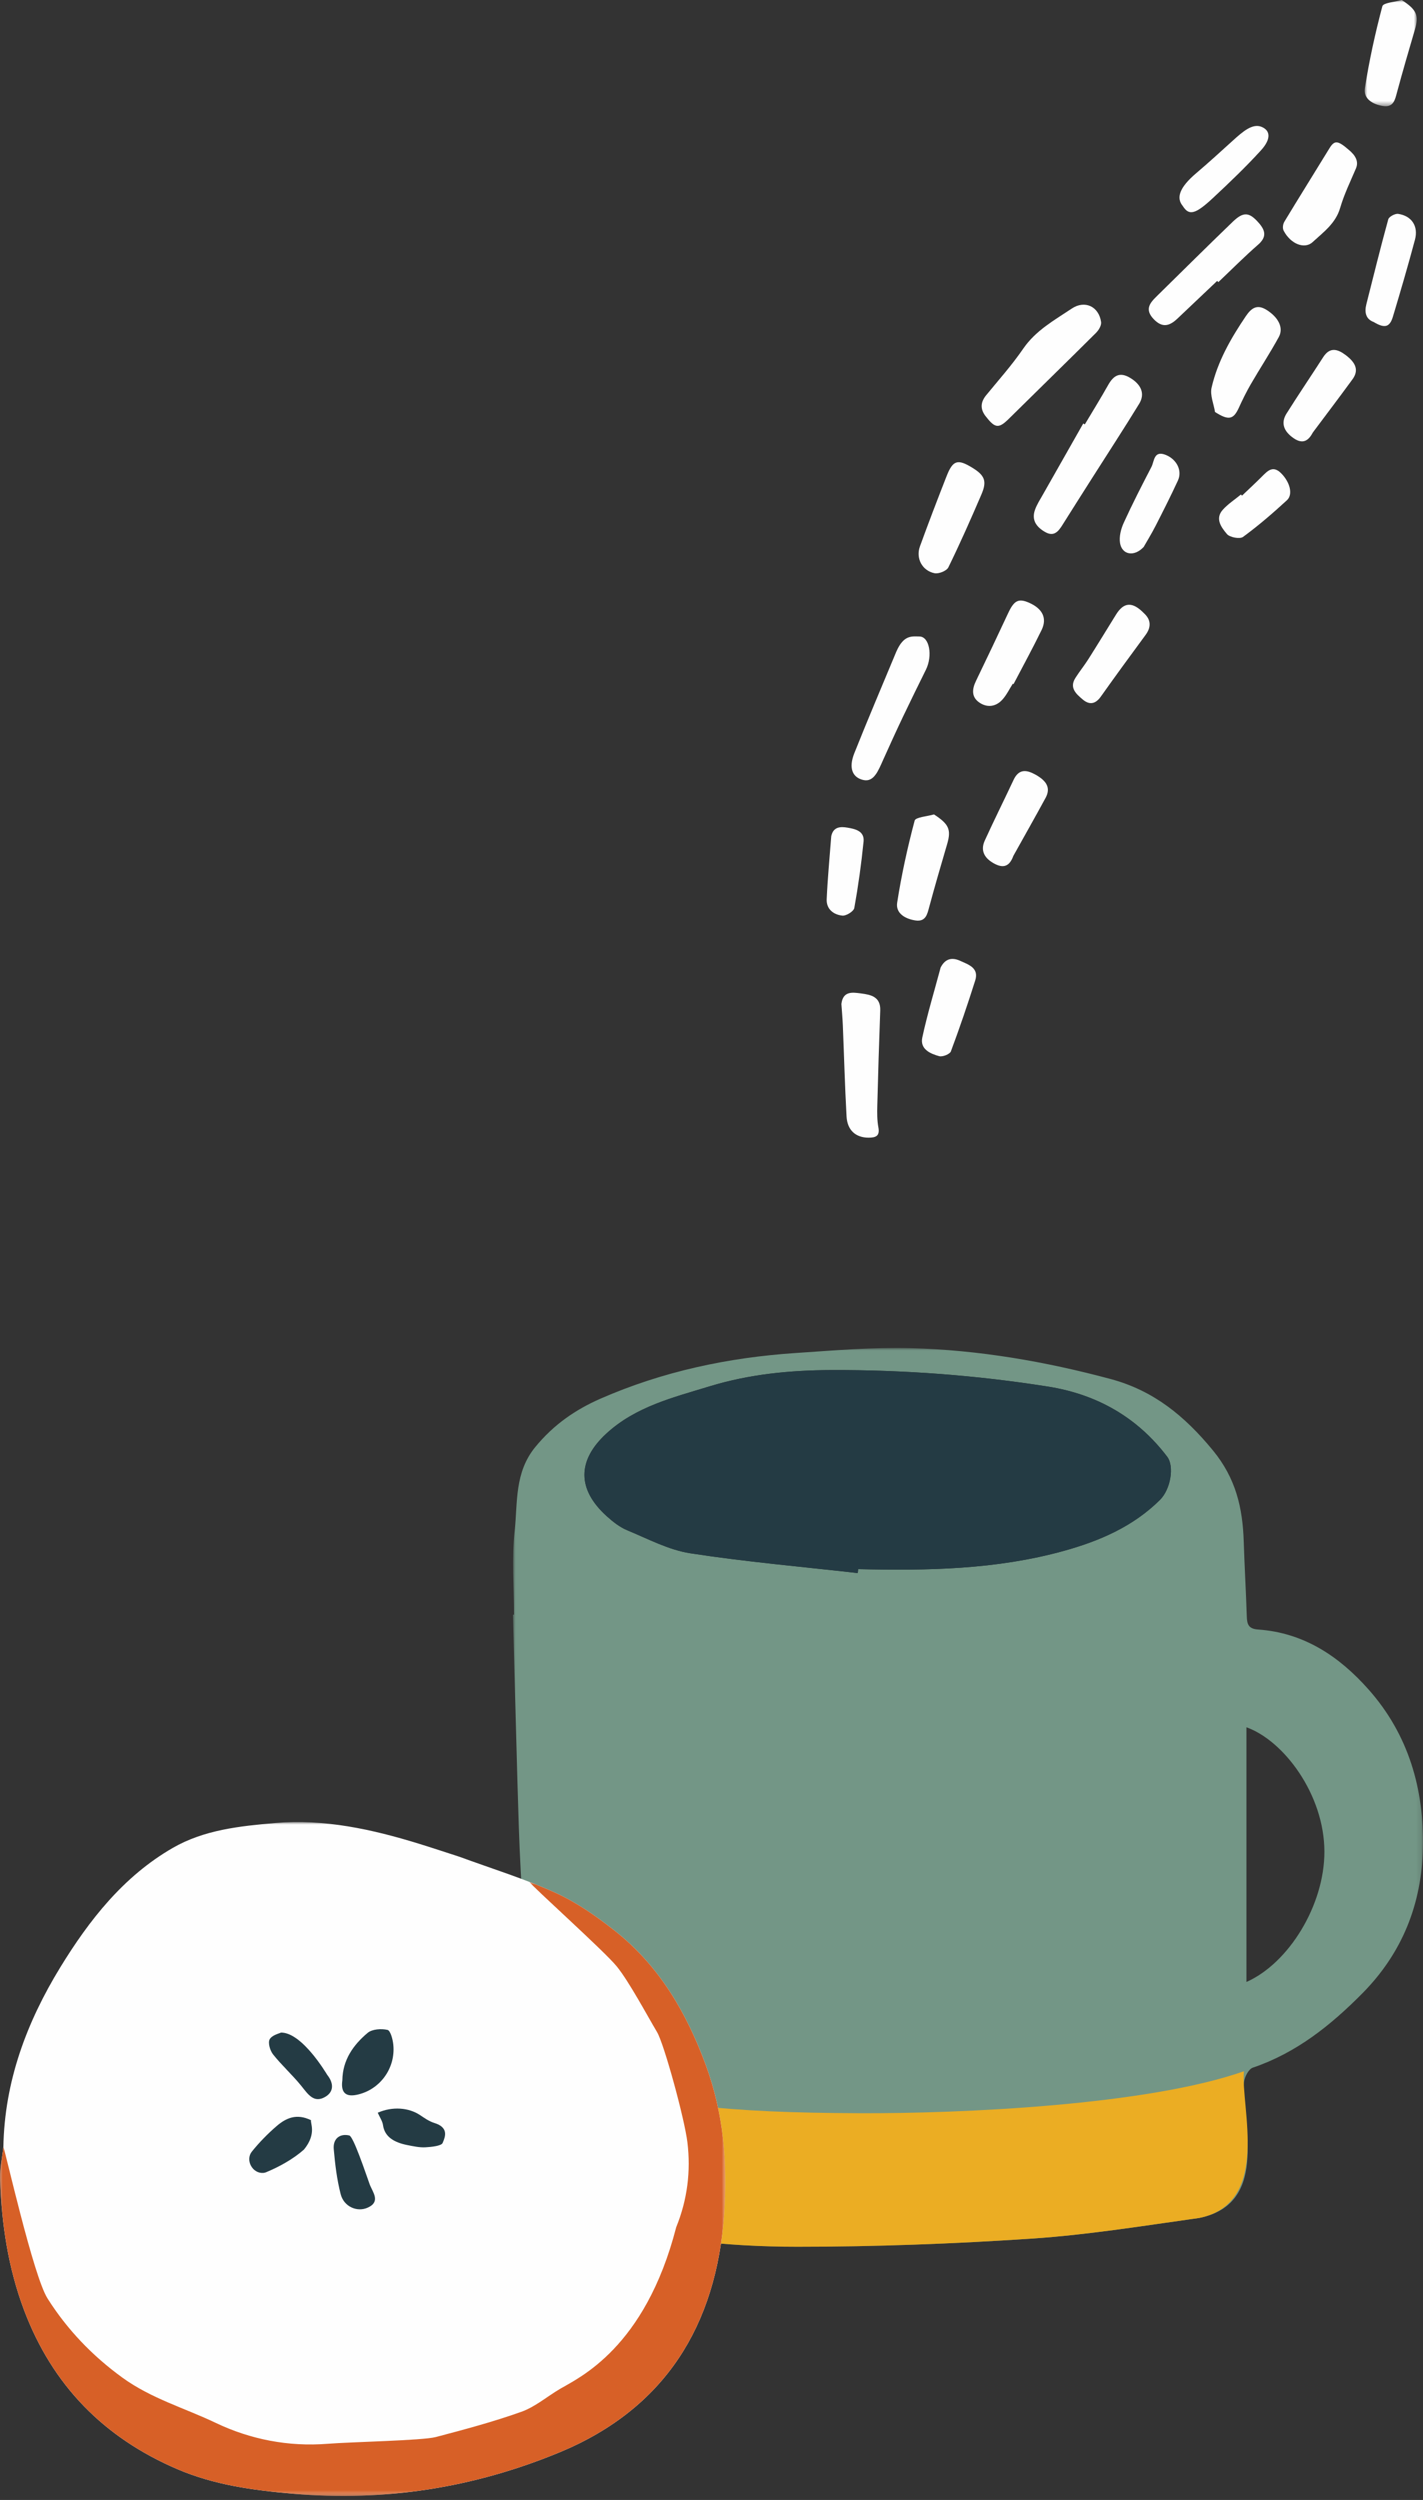 <?xml version="1.0" encoding="UTF-8"?>
<svg width="275px" height="483px" viewBox="0 0 275 483" version="1.1" xmlns="http://www.w3.org/2000/svg" xmlns:xlink="http://www.w3.org/1999/xlink">
    <rect x="0" y="0" width="275" height="483" fill="#333333" stroke="none"/>
    <title>coffeeCup</title>
    <defs>
        <polygon id="path-1" points="0 0 175.864 0 175.864 173.655 0 173.655"></polygon>
        <polygon id="path-3" points="0 0 10.055 0 10.055 20.524 0 20.524"></polygon>
        <polygon id="path-5" points="0 0 140.184 0 140.184 130.196 0 130.196"></polygon>
        <polygon id="path-7" points="0 0 140.184 0 140.184 118.623 0 118.623"></polygon>
    </defs>
    <g id="Page-1" stroke="none" stroke-width="1" fill="none" fill-rule="evenodd">
        <g id="coffeeCup">
            <g id="Group-3" transform="translate(99.136, 260.427)">
                <mask id="mask-2" fill="white">
                    <use xlink:href="#path-1"></use>
                </mask>
                <g id="Clip-2"></g>
                <path d="M141.742,73.292 L141.742,122.498 C149.907,118.887 156.826,107.683 156.811,97.314 C156.795,86.292 148.953,75.856 141.742,73.292 M66.625,43.497 C66.655,43.242 66.684,42.987 66.713,42.732 C80.085,43.054 93.419,42.822 106.433,39.217 C113.333,37.307 119.83,34.523 125.028,29.364 C127.101,27.308 127.835,22.869 126.437,21.027 C120.607,13.341 112.772,8.945 103.356,7.459 C89.508,5.274 75.574,4.227 61.531,4.276 C53.507,4.305 45.665,5.077 38.007,7.416 C30.968,9.568 23.731,11.323 18.067,16.523 C12.387,21.738 12.364,27.324 18.13,32.52 C19.311,33.585 20.637,34.632 22.085,35.231 C26.093,36.89 30.088,39.032 34.29,39.678 C45.011,41.33 55.84,42.272 66.625,43.497 M0.201,51.53 C0.201,46.132 -0.251,40.684 0.326,35.348 C0.923,29.839 0.252,24.07 4.35,19.097 C7.877,14.815 12.062,11.92 16.952,9.783 C28.945,4.542 41.563,1.858 54.571,0.985 C62.016,0.486 69.493,-0.165 76.933,0.038 C89.996,0.396 102.836,2.609 115.48,6 C123.786,8.228 129.771,13.123 135.233,19.755 C139.721,25.206 141.012,30.914 141.22,37.412 C141.375,42.232 141.659,47.047 141.809,51.866 C141.856,53.396 142.147,54.275 143.992,54.403 C152.846,55.019 159.673,59.588 165.356,66.001 C173.088,74.723 176.101,85.27 175.85,96.653 C175.613,107.406 171.879,116.894 164.122,124.721 C157.98,130.92 151.357,136.208 142.967,139.056 C142.166,139.328 141.409,140.802 141.277,141.803 C140.4,148.434 146.807,165.261 132.598,168.097 C121.849,169.602 111.099,171.356 100.287,172.08 C85.203,173.089 70.062,173.659 54.944,173.655 C41.141,173.653 27.383,172.182 14.027,168.377 C12.13,167.837 10.271,166.254 8.976,164.676 C5.562,160.512 4.428,155.528 4.174,150.165 C3.394,133.736 2.361,117.321 1.486,100.896 C1.189,95.326 1.032,89.746 0.871,84.17 C0.558,73.292 0.288,62.412 0,51.534 C0.067,51.533 0.135,51.532 0.201,51.53" id="Fill-1" fill="#739686" mask="url(#mask-2)"></path>
            </g>
            <path d="M240.394,400.174 C221.666,406.76 185.71,408.366 166.071,408.283 C139.64,408.173 128.789,406.691 102.848,401.604 C103.004,404.599 103.167,407.596 103.309,410.593 C103.564,415.956 104.697,420.94 108.111,425.104 C109.407,426.682 111.265,428.264 113.163,428.804 C126.519,432.61 140.277,434.08 154.08,434.083 C169.196,434.086 184.339,433.516 199.422,432.506 C210.235,431.783 220.984,430.029 231.734,428.524 C245.756,425.726 239.713,406.979 240.394,400.174" id="Fill-4" fill="#EBAD23"></path>
            <path d="M165.761,303.924 C154.975,302.698 144.145,301.756 133.426,300.106 C129.224,299.458 125.229,297.316 121.221,295.658 C119.773,295.059 118.446,294.013 117.266,292.948 C111.499,287.75 111.521,282.165 117.203,276.95 C122.867,271.75 130.103,269.995 137.143,267.843 C144.801,265.503 152.643,264.731 160.666,264.704 C174.709,264.654 188.643,265.701 202.491,267.886 C211.908,269.372 219.742,273.767 225.572,281.455 C226.971,283.297 226.237,287.736 224.164,289.791 C218.965,294.95 212.469,297.734 205.569,299.645 C192.555,303.249 179.221,303.481 165.849,303.159 C165.819,303.413 165.791,303.669 165.761,303.924" id="Fill-6" fill="#243B44"></path>
            <path d="M190.624,80.592 C189.503,79.281 189.333,77.882 190.575,76.366 C193.007,73.4 195.576,70.52 197.741,67.365 C200.161,63.839 203.745,61.876 207.118,59.619 C209.637,57.932 212.353,59.2 212.793,62.216 C212.887,62.86 212.339,63.781 211.815,64.302 C206.229,69.867 200.574,75.364 194.966,80.907 C193.066,82.785 192.331,82.784 190.624,80.592" id="Fill-8" fill="#FEFEFE"></path>
            <path d="M260.636,28.934 C261.999,30.044 262.597,31.231 262.051,32.519 C260.982,35.043 259.772,37.494 258.988,40.177 C258.112,43.176 255.755,44.851 253.669,46.776 C252.111,48.215 249.429,47.146 248.08,44.589 C247.793,44.043 247.951,43.259 248.219,42.816 C251.079,38.079 254.018,33.399 256.903,28.68 C257.88,27.08 258.496,27.079 260.636,28.934" id="Fill-10" fill="#FEFEFE"></path>
            <path d="M209.643,81.997 C211.147,79.473 212.7,76.975 214.139,74.415 C215.17,72.581 216.365,71.777 218.407,73.006 C220.546,74.291 221.335,76.081 220.147,78.02 C217.2,82.827 214.116,87.551 211.091,92.31 C209.161,95.347 207.231,98.384 205.317,101.43 C204.519,102.704 203.662,103.756 201.973,102.785 C200.326,101.841 199.326,100.525 199.993,98.566 C200.357,97.496 201.001,96.516 201.564,95.521 C204.148,90.949 206.747,86.386 209.342,81.82 C209.442,81.879 209.542,81.938 209.643,81.997" id="Fill-12" fill="#FEFEFE"></path>
            <path d="M162.604,193.984 C162.898,191.388 164.819,191.732 166.383,191.934 C168.257,192.175 170.209,192.547 170.11,195.223 C169.883,201.361 169.696,207.501 169.539,213.642 C169.503,215.03 169.496,216.451 169.751,217.806 C170.077,219.527 169.195,219.798 167.859,219.801 C165.407,219.807 163.751,218.394 163.602,215.725 C163.272,209.837 163.12,203.938 162.878,198.045 C162.822,196.69 162.698,195.338 162.604,193.984" id="Fill-14" fill="#FEFEFE"></path>
            <path d="M235.225,54.273 C232.667,56.699 230.114,59.131 227.55,61.549 C226.058,62.957 224.659,63.448 222.952,61.655 C221.229,59.846 222.135,58.62 223.464,57.316 C228.377,52.492 233.259,47.635 238.22,42.86 C240.328,40.83 241.445,40.968 243.304,43.114 C244.551,44.552 244.813,45.808 243.145,47.263 C240.491,49.578 238.005,52.084 235.448,54.51 C235.374,54.43 235.299,54.352 235.225,54.273" id="Fill-16" fill="#FEFEFE"></path>
            <path d="M234.807,79.601 C234.556,78.03 233.815,76.347 234.142,74.907 C235.294,69.852 237.854,65.394 240.741,61.118 C241.794,59.562 242.893,58.693 244.779,59.881 C247.034,61.299 248.115,63.317 247.131,65.119 C245.442,68.207 243.504,71.155 241.738,74.2 C240.882,75.678 240.124,77.217 239.416,78.772 C238.365,81.08 237.432,81.275 234.807,79.601" id="Fill-18" fill="#FEFEFE"></path>
            <path d="M187.959,90.403 C190.305,91.853 190.765,92.968 189.669,95.516 C187.633,100.257 185.544,104.982 183.276,109.616 C182.943,110.298 181.414,110.913 180.605,110.749 C178.2,110.259 176.951,107.855 177.779,105.571 C179.427,101.03 181.159,96.519 182.922,92.021 C184.151,88.88 185.074,88.62 187.959,90.403" id="Fill-20" fill="#FEFEFE"></path>
            <path d="M195.727,132.099 C195.065,133.132 194.527,134.276 193.714,135.172 C192.463,136.548 190.802,136.781 189.27,135.739 C187.719,134.684 187.84,133.163 188.6,131.583 C190.696,127.235 192.773,122.879 194.809,118.504 C195.97,116.012 196.814,115.545 198.886,116.458 C201.464,117.594 202.404,119.434 201.296,121.712 C199.578,125.245 197.685,128.694 195.866,132.178 C195.819,132.152 195.773,132.125 195.727,132.099" id="Fill-22" fill="#FEFEFE"></path>
            <path d="M173.198,125.945 C174.647,122.584 176.253,122.968 177.682,122.972 C179.608,122.979 180.284,126.673 178.931,129.405 C177.434,132.434 175.938,135.464 174.489,138.51 C173.201,141.217 171.96,143.943 170.733,146.673 C169.739,148.887 168.903,151.158 166.856,150.703 C164.792,150.243 163.927,148.47 165.101,145.523 C167.704,138.982 170.488,132.469 173.198,125.945" id="Fill-24" fill="#FEFEFE"></path>
            <path d="M180.497,157.348 C183.383,159.226 183.857,160.286 183.043,163.065 C181.869,167.078 180.691,171.091 179.604,175.128 C179.2,176.632 178.929,178.148 176.875,177.829 C174.921,177.525 173.061,176.45 173.38,174.403 C174.211,169.068 175.372,163.772 176.757,158.555 C176.939,157.87 179.199,157.737 180.497,157.348" id="Fill-26" fill="#FEFEFE"></path>
            <g id="Group-30" transform="translate(263.733, 0)">
                <mask id="mask-4" fill="white">
                    <use xlink:href="#path-3"></use>
                </mask>
                <g id="Clip-29"></g>
                <path d="M7.152,-0 C10.038,1.877 10.512,2.939 9.699,5.717 C8.525,9.729 7.348,13.742 6.261,17.779 C5.856,19.283 5.586,20.8 3.53,20.481 C1.577,20.177 -0.283,19.101 0.036,17.055 C0.867,11.72 2.028,6.424 3.413,1.207 C3.595,0.521 5.856,0.389 7.152,-0" id="Fill-28" fill="#FEFEFE" mask="url(#mask-4)"></path>
            </g>
            <path d="M221.137,118.541 C222.315,119.641 222.594,121.033 221.393,122.663 C218.476,126.617 215.578,130.586 212.734,134.592 C211.689,136.064 210.517,136.234 209.225,135.132 C207.975,134.068 206.614,132.9 207.82,130.989 C208.607,129.744 209.544,128.594 210.333,127.35 C212.138,124.5 213.892,121.619 215.669,118.752 C217.186,116.306 218.85,116.173 221.137,118.541" id="Fill-31" fill="#FEFEFE"></path>
            <path d="M265.443,62.201 C263.99,61.667 263.642,60.399 264.053,58.779 C265.443,53.306 266.786,47.819 268.287,42.378 C268.429,41.864 269.612,41.228 270.207,41.319 C272.833,41.722 274.14,43.707 273.444,46.323 C272.115,51.303 270.667,56.252 269.184,61.188 C268.566,63.239 267.594,63.492 265.443,62.201" id="Fill-33" fill="#FEFEFE"></path>
            <path d="M195.83,165.367 C195.229,167.015 194.248,167.915 192.321,166.942 C190.23,165.888 189.421,164.354 190.308,162.407 C192.104,158.467 194.042,154.593 195.879,150.672 C196.892,148.509 198.395,148.708 200.114,149.666 C202.397,150.938 203.051,152.332 202.063,154.153 C200.035,157.889 197.936,161.587 195.83,165.367" id="Fill-35" fill="#FEFEFE"></path>
            <path d="M253.7,83.576 C252.885,85.131 251.794,85.891 250.012,84.671 C248.081,83.347 247.481,81.721 248.621,79.909 C250.924,76.242 253.359,72.66 255.702,69.018 C256.994,67.008 258.457,67.407 260.032,68.584 C262.126,70.147 262.591,71.616 261.368,73.29 C258.862,76.723 256.29,80.11 253.7,83.576" id="Fill-37" fill="#FEFEFE"></path>
            <path d="M181.779,186.935 C182.675,185.172 184.006,184.927 185.571,185.64 C187.177,186.373 189.235,186.999 188.462,189.439 C187.004,194.04 185.451,198.614 183.761,203.135 C183.558,203.677 182.15,204.232 181.497,204.054 C179.749,203.579 177.756,202.676 178.238,200.449 C179.221,195.902 180.577,191.435 181.779,186.935" id="Fill-39" fill="#FEFEFE"></path>
            <path d="M221.022,105.672 C219.156,107.664 216.839,107.178 216.454,104.939 C216.24,103.69 216.631,102.184 217.176,100.988 C218.836,97.347 220.667,93.782 222.512,90.229 C223.093,89.11 222.95,86.93 225.333,87.911 C227.405,88.763 228.515,90.929 227.642,92.828 C226.277,95.79 224.802,98.703 223.316,101.609 C222.536,103.133 221.634,104.594 221.022,105.672" id="Fill-41" fill="#FEFEFE"></path>
            <path d="M240.019,95.766 C241.318,94.525 242.64,93.308 243.907,92.036 C245.01,90.93 246.023,89.877 247.587,91.44 C249.255,93.107 249.947,95.506 248.7,96.652 C245.986,99.146 243.186,101.565 240.218,103.737 C239.596,104.192 237.643,103.822 237.099,103.17 C236.054,101.917 234.739,100.224 236.32,98.476 C237.332,97.358 238.642,96.509 239.818,95.54 C239.885,95.616 239.952,95.69 240.019,95.766" id="Fill-43" fill="#FEFEFE"></path>
            <path d="M160.642,161.553 C161.038,159.706 162.451,159.681 163.75,159.901 C165.259,160.155 167.092,160.548 166.888,162.593 C166.457,166.889 165.862,171.175 165.098,175.424 C164.982,176.066 163.555,176.968 162.812,176.901 C161.101,176.744 159.677,175.649 159.76,173.741 C159.938,169.673 160.335,165.614 160.642,161.553" id="Fill-45" fill="#FEFEFE"></path>
            <path d="M228.584,39.809 C227.289,38.273 227.852,36.274 231.191,33.444 C233.62,31.386 235.935,29.257 238.27,27.146 C240.117,25.476 242.018,23.792 243.784,24.502 C245.47,25.18 245.74,26.796 243.674,29.061 C240.833,32.179 237.624,35.263 234.376,38.285 C230.971,41.452 229.769,41.699 228.584,39.809" id="Fill-47" fill="#FEFEFE"></path>
            <g id="Group-51" transform="translate(0, 352.031)">
                <mask id="mask-6" fill="white">
                    <use xlink:href="#path-5"></use>
                </mask>
                <g id="Clip-50"></g>
                <path d="M136.396,46.942 C132.679,36.831 127.367,27.736 118.788,20.983 C115.24,18.19 111.432,15.523 107.348,13.666 C101.347,10.936 94.991,8.985 88.786,6.702 C86.168,5.858 83.559,4.985 80.93,4.175 C71.877,1.386 62.675,-0.641 53.14,0.187 C46.338,0.777 39.44,1.501 33.375,5.001 C23.85,10.493 17.228,18.957 11.636,28.088 C5.157,38.67 0.859,50.142 0.653,62.807 L0.653,62.807 C0.422,64.872 -0.065,66.944 0.007,68.998 C0.312,77.65 1.566,86.124 4.653,94.303 C10.133,108.828 20.081,118.94 34.273,125.022 C41.39,128.072 48.879,129.087 56.546,129.763 C74.425,131.341 91.623,128.591 108.074,121.796 C128.481,113.366 138.435,97.306 139.961,75.66 C140.652,65.872 139.812,56.235 136.396,46.942" id="Fill-49" fill="#FEFEFE" mask="url(#mask-6)"></path>
            </g>
            <g id="Group-54" transform="translate(0, 363.604)">
                <mask id="mask-8" fill="white">
                    <use xlink:href="#path-7"></use>
                </mask>
                <g id="Clip-53"></g>
                <path d="M136.396,35.369 C132.679,25.258 127.367,16.162 118.788,9.41 C115.24,6.617 111.432,3.95 107.348,2.092 C105.698,1.342 104.018,0.656 102.324,0 C102.934,0.948 116.848,13.421 119.191,16.314 C121.583,19.266 125.05,25.763 126.981,29.012 C128.33,31.28 132.288,45.689 132.846,50.321 C133.515,55.853 132.849,61.374 130.677,66.71 C124.667,90.042 111.926,95.762 108.243,97.93 C105.739,99.404 103.44,101.404 100.761,102.362 C95.344,104.298 89.756,105.784 84.186,107.252 C81.675,107.913 67.681,108.197 63.334,108.543 C55.717,109.152 48.344,107.684 41.715,104.516 C35.703,101.643 29.229,99.812 23.635,95.751 C17.751,91.481 12.908,86.365 9.171,80.444 C6.414,76.076 0.94,51.583 0.653,51.233 C0.422,53.297 -0.065,55.371 0.007,57.424 C0.312,66.077 1.566,74.55 4.653,82.73 C10.133,97.255 20.081,107.367 34.273,113.449 C41.39,116.499 48.879,117.513 56.546,118.189 C74.425,119.768 91.623,117.018 108.074,110.223 C128.481,101.793 138.435,85.732 139.961,64.087 C140.652,54.299 139.812,44.662 136.396,35.369" id="Fill-52" fill="#D76027" mask="url(#mask-8)"></path>
            </g>
            <path d="M66.16,401.918 C66.214,397.984 68.278,395.09 71.043,392.764 C71.92,392.028 73.685,391.905 74.885,392.184 C75.462,392.318 75.905,394.012 76.009,395.04 C76.474,399.654 73.354,403.838 68.889,404.734 C66.502,405.212 65.873,403.944 66.16,401.918" id="Fill-55" fill="#243B44"></path>
            <path d="M54.304,392.698 C58.451,392.689 63.136,400.745 63.245,400.882 C64.504,402.47 64.562,404.149 62.816,405.145 C60.653,406.38 59.52,404.616 58.284,403.074 C56.564,400.931 54.486,399.074 52.775,396.926 C52.187,396.187 51.744,394.669 52.117,394 C52.575,393.182 53.96,392.882 54.304,392.698" id="Fill-57" fill="#243B44"></path>
            <path d="M72.999,408.186 C75.818,406.947 78.964,407.171 81.182,408.65 C82.036,409.219 82.929,409.854 83.928,410.161 C86.688,411.013 86.114,412.722 85.538,414.033 C85.288,414.601 83.406,414.803 82.217,414.868 C81.073,414.931 79.849,414.664 78.688,414.431 C76.144,413.918 74.328,412.849 74.013,410.563 C73.91,409.815 73.395,409.082 72.999,408.186" id="Fill-59" fill="#243B44"></path>
            <path d="M60.122,409.639 C59.89,410.112 61.282,412.205 58.738,415.309 C56.625,417.165 54.028,418.603 51.412,419.693 C51.239,419.765 51.053,419.804 50.855,419.816 C48.77,419.951 47.374,417.338 48.669,415.699 C48.678,415.69 48.685,415.681 48.692,415.673 C50.123,413.904 51.737,412.248 53.463,410.763 C55.244,409.231 57.305,408.256 60.122,409.639" id="Fill-61" fill="#243B44"></path>
            <path d="M71.438,422.009 C71.973,423.491 73.672,425.363 71.048,426.532 C68.982,427.451 66.459,426.317 65.845,423.951 C65.108,421.11 64.756,418.147 64.497,415.214 C64.326,413.268 65.609,412.15 67.495,412.579 C68.3,412.762 70.629,419.766 71.438,422.009" id="Fill-63" fill="#243B44"></path>
        </g>
    </g>
</svg>